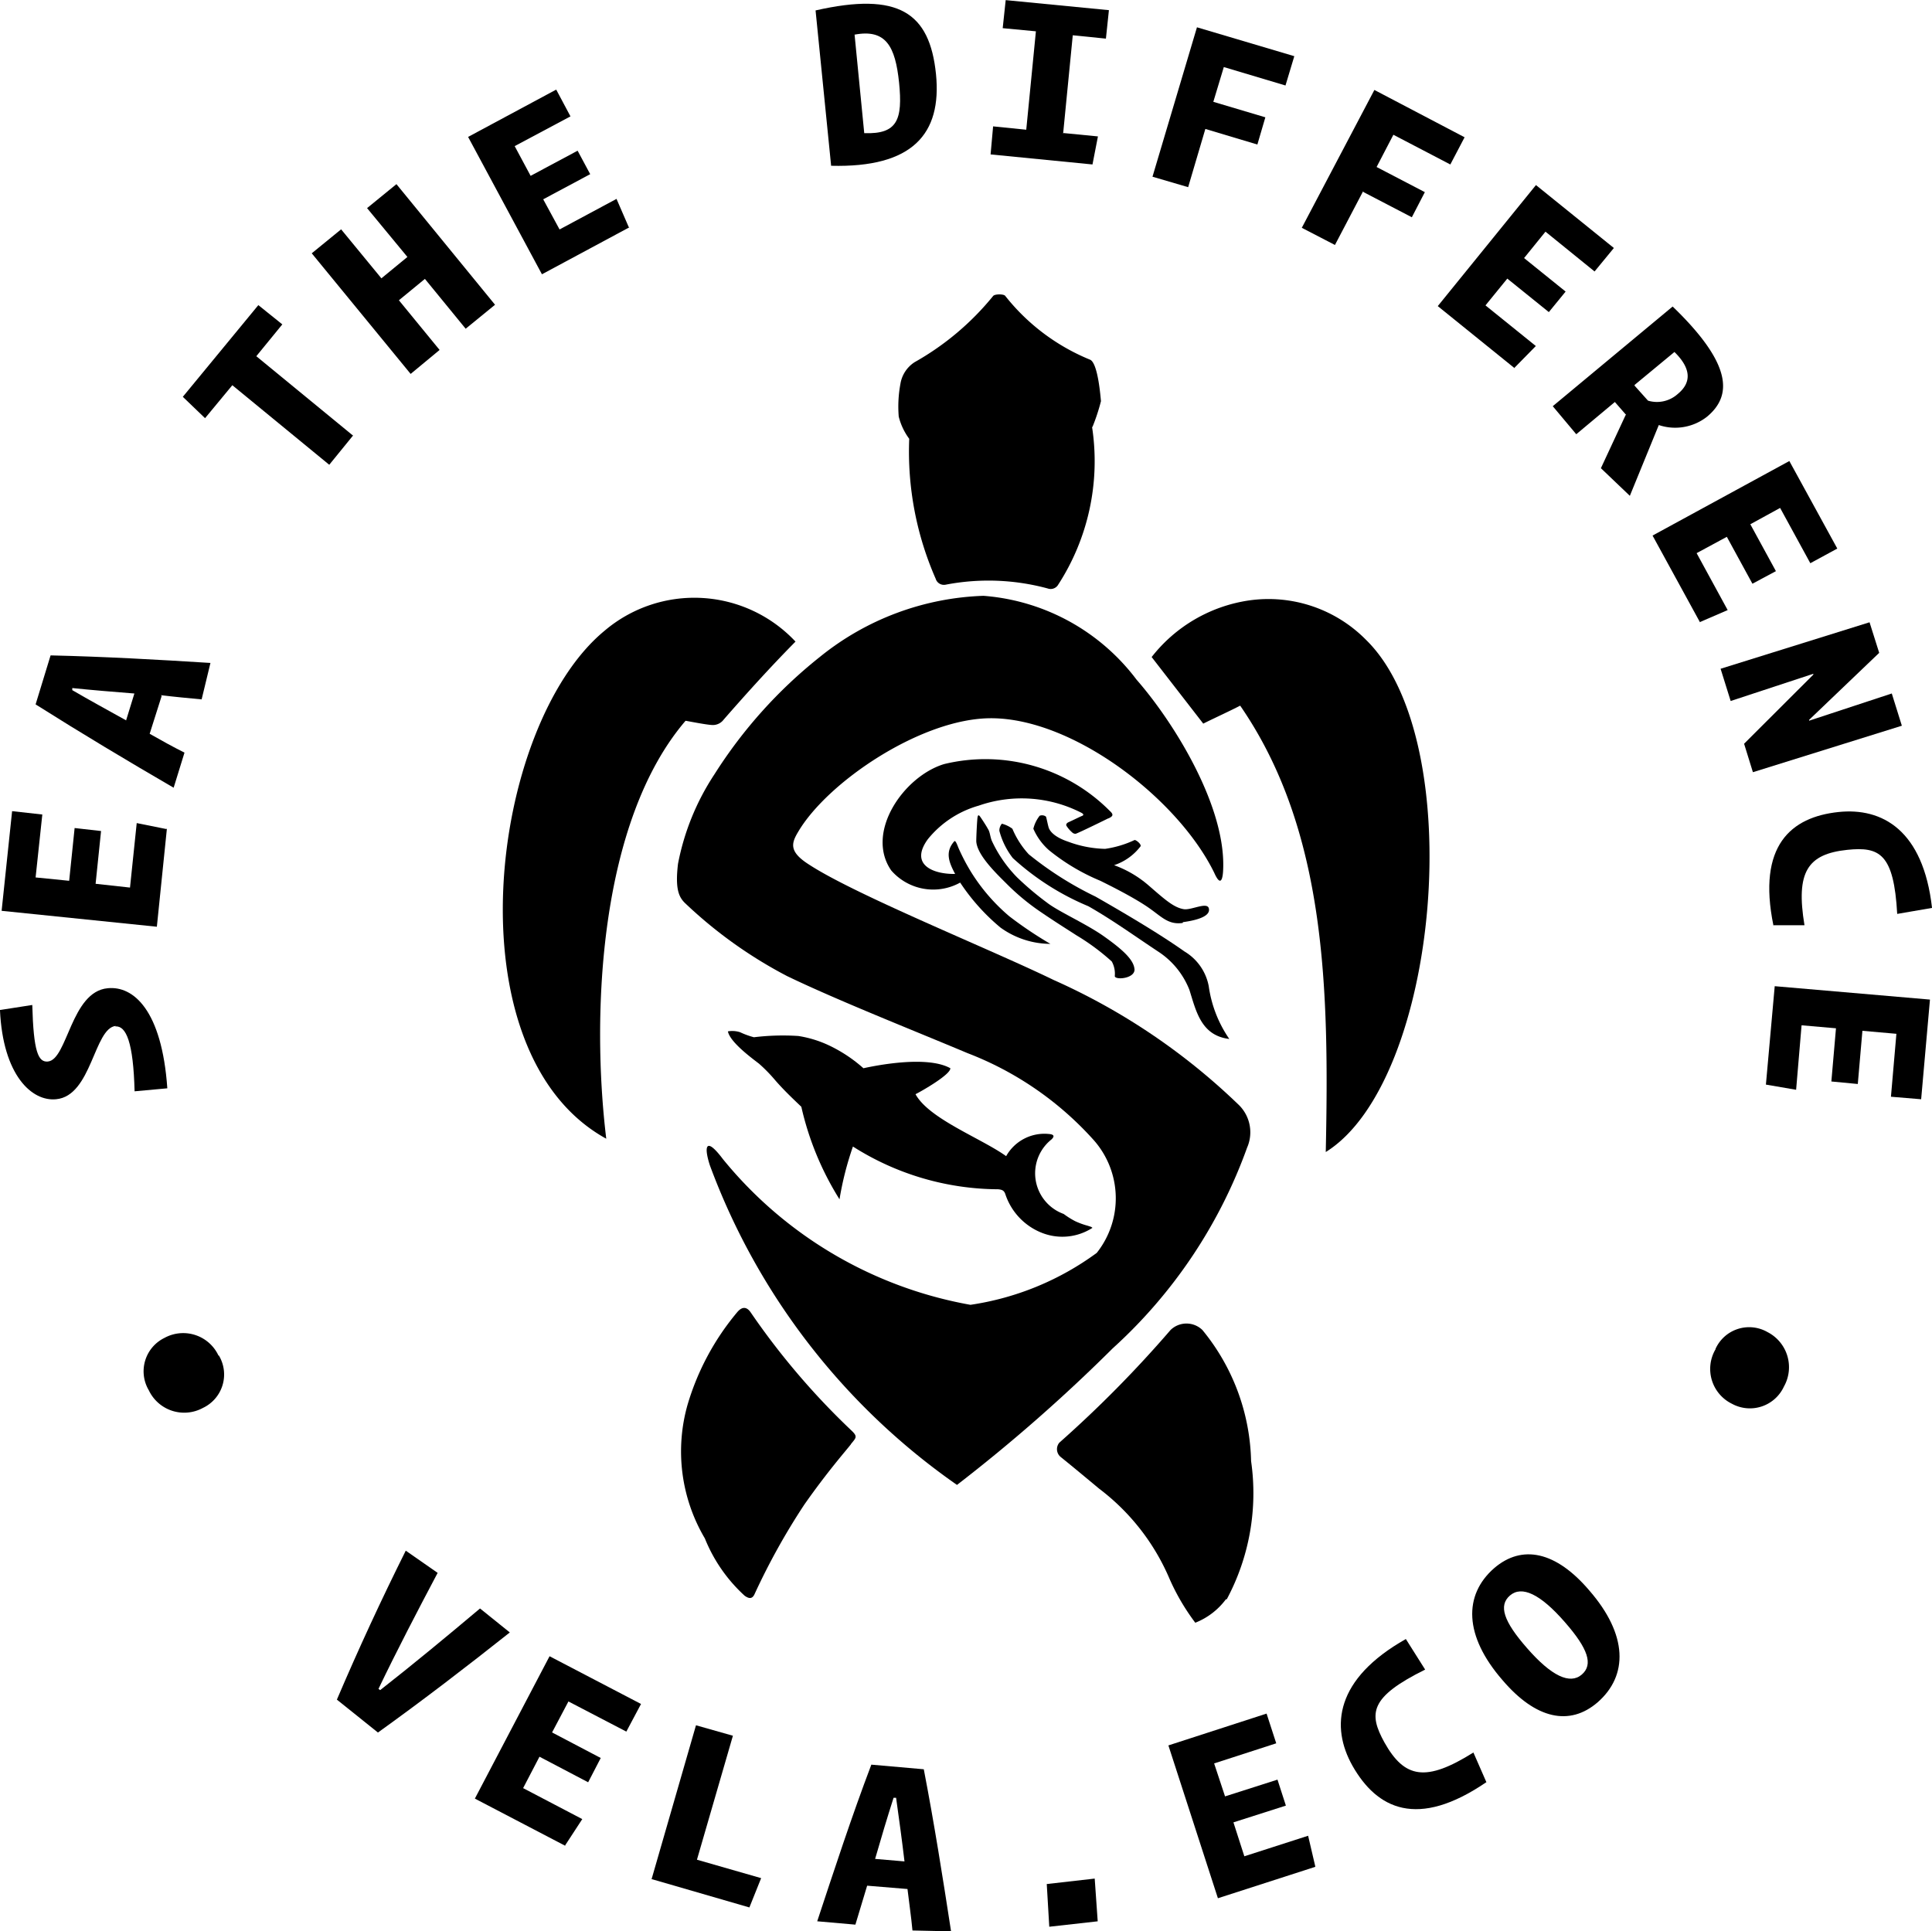 <svg xmlns="http://www.w3.org/2000/svg" width="64.465" height="64.449" viewBox="0 0 64.465 64.449">
  <g id="Group_16384" data-name="Group 16384" transform="translate(-0.002)">
    <path id="Path_62" data-name="Path 62" d="M656.868,53.451a7.583,7.583,0,0,1-1.148,5.283.292.292,0,0,1-.336.1,7.559,7.559,0,0,0-3.4-.126.288.288,0,0,1-.336-.2,10.549,10.549,0,0,1-.882-4.668,2.091,2.091,0,0,1-.35-.741,4.128,4.128,0,0,1,.056-1.09,1.06,1.06,0,0,1,.476-.727,9.147,9.147,0,0,0,2.618-2.208c.056-.07.364-.07.406,0A6.958,6.958,0,0,0,656.8,51.2c.266.112.35,1.258.364,1.383a6.661,6.661,0,0,1-.28.853Z" transform="translate(-620.426 -39.197)" fill-rule="evenodd"/>
    <path id="Path_63" data-name="Path 63" d="M600.066,96.6c-.854.866-1.624,1.719-2.394,2.6a.451.451,0,0,1-.406.182c-.21-.014-.7-.112-.868-.14-2.884,3.368-3.15,9.8-2.646,13.947-5.236-2.879-3.906-13.779-.056-16.952a4.626,4.626,0,0,1,6.384.377Z" transform="translate(-573.521 -75.189)" fill-rule="evenodd"/>
    <path id="Path_64" data-name="Path 64" d="M694.732,113.775c.112-5.38.028-10.7-2.856-14.883-.35.182-.9.433-1.232.6l-1.722-2.222a5.052,5.052,0,0,1,3.234-1.887,4.572,4.572,0,0,1,3.92,1.314c3.458,3.382,2.45,14.73-1.344,17.091Z" transform="translate(-650.493 -75.344)" fill-rule="evenodd"/>
    <path id="Path_65" data-name="Path 65" d="M675.921,131.78c-.5.07-.714-.224-1.19-.545s-1.2-.685-1.568-.866a6.912,6.912,0,0,1-1.708-1.02,2.036,2.036,0,0,1-.518-.713,1.132,1.132,0,0,1,.21-.433.212.212,0,0,1,.21.028c.014.014.07.322.1.391s.14.279.644.447a3.751,3.751,0,0,0,1.232.238,3.44,3.44,0,0,0,.98-.294c.042-.014.238.14.2.21a1.837,1.837,0,0,1-.882.629,3.645,3.645,0,0,1,1.162.685c.532.461.826.727,1.162.783.252.042.8-.265.84-.014.056.294-.56.405-.868.447Z" transform="translate(-636.455 -100.98)" fill-rule="evenodd"/>
    <path id="Path_66" data-name="Path 66" d="M673.445,136.659c-.938-.112-1.106-.922-1.33-1.635a2.7,2.7,0,0,0-1.008-1.258c-.784-.517-1.554-1.076-2.366-1.537a8.651,8.651,0,0,1-2.52-1.607,2.528,2.528,0,0,1-.448-.908.35.35,0,0,1,.084-.238,1,1,0,0,1,.35.168,2.941,2.941,0,0,0,.546.852,11.341,11.341,0,0,0,2.226,1.411c1.078.615,2.2,1.286,2.968,1.831a1.717,1.717,0,0,1,.812,1.16,4.1,4.1,0,0,0,.686,1.761" transform="translate(-632.425 -101.988)" fill-rule="evenodd"/>
    <path id="Path_67" data-name="Path 67" d="M667.547,133.339c.028.321-.644.377-.658.238a.847.847,0,0,0-.1-.489,7.494,7.494,0,0,0-1.19-.88c-.168-.112-.686-.433-1.176-.769a7.661,7.661,0,0,1-1.148-.95c-.336-.335-.98-.95-1.008-1.411,0-.182.028-.713.042-.8s.042-.084.084-.028.224.335.266.419c.07.1.07.279.14.419a4.352,4.352,0,0,0,.826,1.188,9.965,9.965,0,0,0,1.008.852c.378.294,1.3.7,1.89,1.118s.994.769,1.022,1.09" transform="translate(-629.69 -101.002)" fill-rule="evenodd"/>
    <path id="Path_68" data-name="Path 68" d="M655.6,121.519c-.112.056-.994.489-1.092.517a.151.151,0,0,1-.1-.028,1.018,1.018,0,0,1-.2-.223c-.042-.056,0-.1.042-.126.126-.056.42-.2.448-.21s.126-.042,0-.112a4.368,4.368,0,0,0-3.43-.238,3.358,3.358,0,0,0-1.694,1.118c-.63.866.2,1.174.91,1.16-.2-.377-.35-.727-.028-1.09.042-.042.1.126.14.224a6.671,6.671,0,0,0,.434.825,6.291,6.291,0,0,0,1.26,1.453,13.058,13.058,0,0,0,1.372.922,2.861,2.861,0,0,1-1.666-.545,6.891,6.891,0,0,1-1.344-1.5,1.857,1.857,0,0,1-2.3-.405c-.882-1.272.42-3.144,1.764-3.55a5.848,5.848,0,0,1,5.53,1.565c.14.126.1.182-.056.252Z" transform="translate(-618.612 -94.213)" fill-rule="evenodd"/>
    <path id="Path_69" data-name="Path 69" d="M636.681,167.56a1.852,1.852,0,0,1-1.652.182,2.089,2.089,0,0,1-1.26-1.314c-.042-.112-.1-.14-.238-.154a9.1,9.1,0,0,1-4.844-1.426,10.49,10.49,0,0,0-.448,1.761,9.924,9.924,0,0,1-1.274-3.088c-.308-.294-.588-.559-.868-.881a5.248,5.248,0,0,0-.546-.559c-.294-.224-.966-.727-1.036-1.076a.845.845,0,0,1,.406.028,2.69,2.69,0,0,0,.462.168,7.992,7.992,0,0,1,1.484-.042,3.764,3.764,0,0,1,1.036.321,4.852,4.852,0,0,1,1.134.755c.322-.07,2.1-.447,2.9,0,.014.21-.966.769-1.162.866.448.825,2.212,1.481,3.024,2.068a1.464,1.464,0,0,1,1.414-.741c.2.014.2.084.1.182a1.443,1.443,0,0,0,.406,2.488,2.8,2.8,0,0,0,.378.238,2.525,2.525,0,0,0,.42.154c.084.028.14.042.14.056Z" transform="translate(-600.225 -126.587)" fill-rule="evenodd"/>
    <path id="Path_70" data-name="Path 70" d="M635.808,113.222a16.623,16.623,0,0,1-4.494,6.722,54.929,54.929,0,0,1-5.194,4.556,22.5,22.5,0,0,1-8.245-10.663c-.2-.615-.154-.992.434-.21a13.765,13.765,0,0,0,8.26,4.863,9.444,9.444,0,0,0,4.214-1.733,2.931,2.931,0,0,0-.084-3.745,10.9,10.9,0,0,0-4.228-2.921c-1.862-.783-4.34-1.761-6.02-2.571a14.978,14.978,0,0,1-3.416-2.446c-.2-.2-.322-.475-.224-1.3a8.229,8.229,0,0,1,1.218-2.991,15.772,15.772,0,0,1,3.514-3.913,9.16,9.16,0,0,1,5.46-2.04,7.063,7.063,0,0,1,5.11,2.8c1.26,1.439,3.024,4.29,2.884,6.414-.028.364-.126.405-.294.028-1.2-2.46-4.69-5.157-7.448-5.157-2.31,0-5.46,2.124-6.44,3.8-.224.377-.308.657.378,1.09,1.568,1.02,6.02,2.809,8.148,3.843a21.408,21.408,0,0,1,6.146,4.137,1.279,1.279,0,0,1,.322,1.439" transform="translate(-594.186 -74.947)" fill-rule="evenodd"/>
    <path id="Path_71" data-name="Path 71" d="M623.011,207.656c-.154.2-.77.894-1.554,2.012a22.48,22.48,0,0,0-1.666,3c-.084.168-.2.126-.322.042a5.221,5.221,0,0,1-1.33-1.915,5.7,5.7,0,0,1-.574-4.472,8.581,8.581,0,0,1,1.652-3.075c.2-.238.35-.14.448,0a24.487,24.487,0,0,0,3.374,3.955c.21.2.14.238-.028.447" transform="translate(-594.618 -159.457)" fill-rule="evenodd"/>
    <path id="Path_72" data-name="Path 72" d="M680.171,214.66a2.339,2.339,0,0,1-1.022.783,7.371,7.371,0,0,1-.854-1.453,7.4,7.4,0,0,0-2.352-3.019c-.42-.349-.84-.7-1.288-1.062a.337.337,0,0,1-.042-.475,39.213,39.213,0,0,0,3.71-3.759.762.762,0,0,1,1.064,0,7.127,7.127,0,0,1,1.624,4.374,7.5,7.5,0,0,1-.812,4.612Z" transform="translate(-639.264 -161.291)" fill-rule="evenodd"/>
    <path id="Path_73" data-name="Path 73" d="M538.24,207.653a1.234,1.234,0,0,1-.532,1.747,1.306,1.306,0,0,1-1.806-.587,1.24,1.24,0,0,1,.518-1.747,1.3,1.3,0,0,1,1.806.587Z" transform="translate(-530.934 -162.417)"/>
    <path id="Path_74" data-name="Path 74" d="M517.736,155.729c-.728.07-.8,2.334-1.988,2.446-.812.084-1.778-.8-1.876-2.977l1.078-.168c.042,1.565.2,1.915.518,1.887.658-.056.77-2.334,2-2.446.854-.084,1.806.727,1.988,3.34l-1.092.1c-.042-1.635-.28-2.194-.644-2.166Z" transform="translate(-513.871 -121.493)"/>
    <path id="Path_75" data-name="Path 75" d="M519.648,128.138l-.336,3.284-5.18-.531.35-3.326,1.008.112-.224,2.1,1.12.112.182-1.761.882.1-.182,1.761,1.148.126.224-2.152.994.2Z" transform="translate(-514.076 -100.496)"/>
    <path id="Path_76" data-name="Path 76" d="M523.5,105.239,523.1,106.5c.392.223.77.433,1.162.629L523.9,108.3c-1.54-.895-3.08-1.817-4.606-2.781l.5-1.635c1.806.042,3.556.14,5.334.252l-.294,1.216c-.448-.042-.9-.084-1.358-.14Zm-1.19.825.28-.908c-.7-.056-1.4-.112-2.072-.182v.07c.574.335,1.19.671,1.792,1.006Z" transform="translate(-518.104 -82.013)"/>
    <path id="Path_77" data-name="Path 77" d="M547.345,55.025l-.784.964-3.234-2.655-.91,1.1-.742-.713,2.52-3.06.8.643-.868,1.062,3.234,2.655Z" transform="translate(-535.573 -40.479)"/>
    <path id="Path_78" data-name="Path 78" d="M565.03,35.429l-.868.713L565.52,37.8l-.966.8-3.3-4.025.98-.8,1.344,1.635.868-.713L563.1,33.067l.98-.8,3.29,4.025-.98.8Z" transform="translate(-550.85 -26.122)"/>
    <path id="Path_79" data-name="Path 79" d="M590.415,22.48,587.5,24.046l-2.464-4.584,2.94-1.579.476.894-1.862.992.532.992,1.568-.839.42.783-1.568.839.546,1.006,1.9-1.02.406.937Z" transform="translate(-569.415 -14.893)"/>
    <path id="Path_80" data-name="Path 80" d="M638.36,10.228l-.518-5.171c2.772-.629,3.808.07,4.018,2.124.2,2-.784,3.13-3.5,3.06Zm.784-4.36.322,3.284c1.106.042,1.288-.447,1.162-1.691-.126-1.2-.434-1.8-1.5-1.593Z" transform="translate(-610.627 -4.709)"/>
    <path id="Path_81" data-name="Path 81" d="M666.872,8.7l1.148.112-.182.936-3.4-.335.084-.936,1.106.112.322-3.284L664.842,5.2l.1-.936,3.444.335-.1.95-1.106-.112-.322,3.284Z" transform="translate(-631.383 -4.26)"/>
    <path id="Path_82" data-name="Path 82" d="M690.813,11.792l-.574,1.943-1.19-.349L690.533,8.4l3.248.964-.294.978-2.058-.615-.35,1.16,1.736.517-.266.908Z" transform="translate(-650.592 -7.489)"/>
    <path id="Path_83" data-name="Path 83" d="M713.791,21.324l-.938,1.789-1.106-.573,2.422-4.6,3.01,1.579-.476.908-1.9-.992-.56,1.076,1.61.839-.434.838-1.61-.838Z" transform="translate(-668.308 -14.938)"/>
    <path id="Path_84" data-name="Path 84" d="M734.988,38.518l-2.576-2.082,3.276-4.039,2.6,2.1-.644.783-1.638-1.328-.714.881,1.386,1.118-.56.685-1.386-1.118-.728.894,1.68,1.356-.714.727Z" transform="translate(-684.436 -26.221)"/>
    <path id="Path_85" data-name="Path 85" d="M752.337,54.474l-.378-.433-1.288,1.076-.784-.936,4-3.326c2,1.929,1.988,2.977,1.148,3.676a1.718,1.718,0,0,1-1.61.279l-.966,2.362-.966-.922.826-1.775Zm.28-.978.448.5a1.038,1.038,0,0,0,.994-.224c.476-.391.434-.866-.112-1.4l-1.33,1.1Z" transform="translate(-698.074 -40.626)"/>
    <path id="Path_86" data-name="Path 86" d="M766.643,79.727l-1.582-2.893,4.564-2.487,1.6,2.921-.9.489-1.008-1.845-.994.545.854,1.565-.784.419-.854-1.565-1.008.545,1.036,1.9-.938.405Z" transform="translate(-709.918 -58.962)"/>
    <path id="Path_87" data-name="Path 87" d="M778.492,100.617v-.042l-2.758.908-.336-1.076,4.97-1.551.322,1.02-2.338,2.236v.028l2.758-.908.336,1.076-4.97,1.551-.294-.95,2.31-2.306Z" transform="translate(-717.985 -78.09)"/>
    <path id="Path_88" data-name="Path 88" d="M782.935,131.415c-.546-2.669.588-3.62,2.17-3.787,1.456-.154,2.828.6,3.122,3.2l-1.162.2c-.112-2.012-.588-2.25-1.666-2.138-1.33.14-1.722.741-1.428,2.516h-1.05Z" transform="translate(-723.759 -100.53)"/>
    <path id="Path_89" data-name="Path 89" d="M782.284,157.461l.294-3.284,5.18.447-.294,3.326-1.008-.084.182-2.1-1.134-.1-.154,1.775-.882-.084.154-1.775-1.148-.1-.182,2.152Z" transform="translate(-723.359 -121.267)"/>
    <path id="Path_90" data-name="Path 90" d="M774.012,206.738a1.231,1.231,0,0,1,1.736-.559,1.316,1.316,0,0,1,.546,1.817,1.249,1.249,0,0,1-1.736.573,1.294,1.294,0,0,1-.546-1.817Z" transform="translate(-716.768 -161.725)"/>
    <path id="Path_91" data-name="Path 91" d="M565.079,244.96c.728-1.705,1.484-3.34,2.3-4.975l1.064.741c-.658,1.244-1.358,2.585-1.974,3.871l.056.042c1.106-.866,2.254-1.817,3.332-2.725l.994.8c-1.428,1.132-2.9,2.264-4.4,3.34l-1.372-1.1Z" transform="translate(-553.838 -188.238)"/>
    <path id="Path_92" data-name="Path 92" d="M589.08,262.358l-3.024-1.579,2.492-4.751,3.052,1.593-.49.922-1.932-1.006-.546,1.034,1.624.853-.42.81-1.624-.853-.546,1.048,1.974,1.034-.574.88Z" transform="translate(-570.209 -200.758)"/>
    <path id="Path_93" data-name="Path 93" d="M612.857,271.673l1.484-5.143,1.232.349-1.2,4.137,2.142.615-.392.978-3.276-.95Z" transform="translate(-591.116 -208.956)"/>
    <path id="Path_94" data-name="Path 94" d="M641.118,276.666l-1.358-.112c-.126.433-.266.867-.392,1.3l-1.274-.112c.574-1.733,1.148-3.494,1.806-5.227l1.75.154c.35,1.817.63,3.591.91,5.408l-1.288-.028c-.042-.461-.112-.922-.168-1.4Zm-1.092-1.006.98.084c-.084-.713-.182-1.425-.28-2.124h-.084c-.21.657-.42,1.356-.616,2.04" transform="translate(-610.824 -213.627)"/>
    <path id="Path_95" data-name="Path 95" d="M673.06,291.437l-.084-1.425,1.6-.182.1,1.426Z" transform="translate(-638.047 -227.14)"/>
    <path id="Path_96" data-name="Path 96" d="M696.367,269.865l-3.248,1.048-1.652-5.1,3.276-1.062.322.992-2.072.671.364,1.1,1.75-.559.28.867-1.75.559.364,1.132,2.128-.685.238,1.02Z" transform="translate(-652.479 -207.567)"/>
    <path id="Path_97" data-name="Path 97" d="M722.555,258.181c-2.324,1.593-3.668.894-4.48-.531-.742-1.314-.574-2.907,1.778-4.235l.644,1.02c-1.862.922-1.89,1.467-1.358,2.432.672,1.2,1.386,1.328,2.968.335l.434.992Z" transform="translate(-672.942 -198.719)"/>
    <path id="Path_98" data-name="Path 98" d="M738.646,244.737c-1.288-1.481-1.3-2.837-.28-3.731.938-.81,2.072-.559,3.178.741,1.288,1.481,1.3,2.837.28,3.731-.938.811-2.072.559-3.178-.741m.812-1.076c.826.95,1.442,1.23,1.834.894s.21-.866-.56-1.747c-.826-.95-1.442-1.23-1.834-.894s-.21.866.56,1.747" transform="translate(-688.512 -188.672)"/>
  </g>
</svg>
